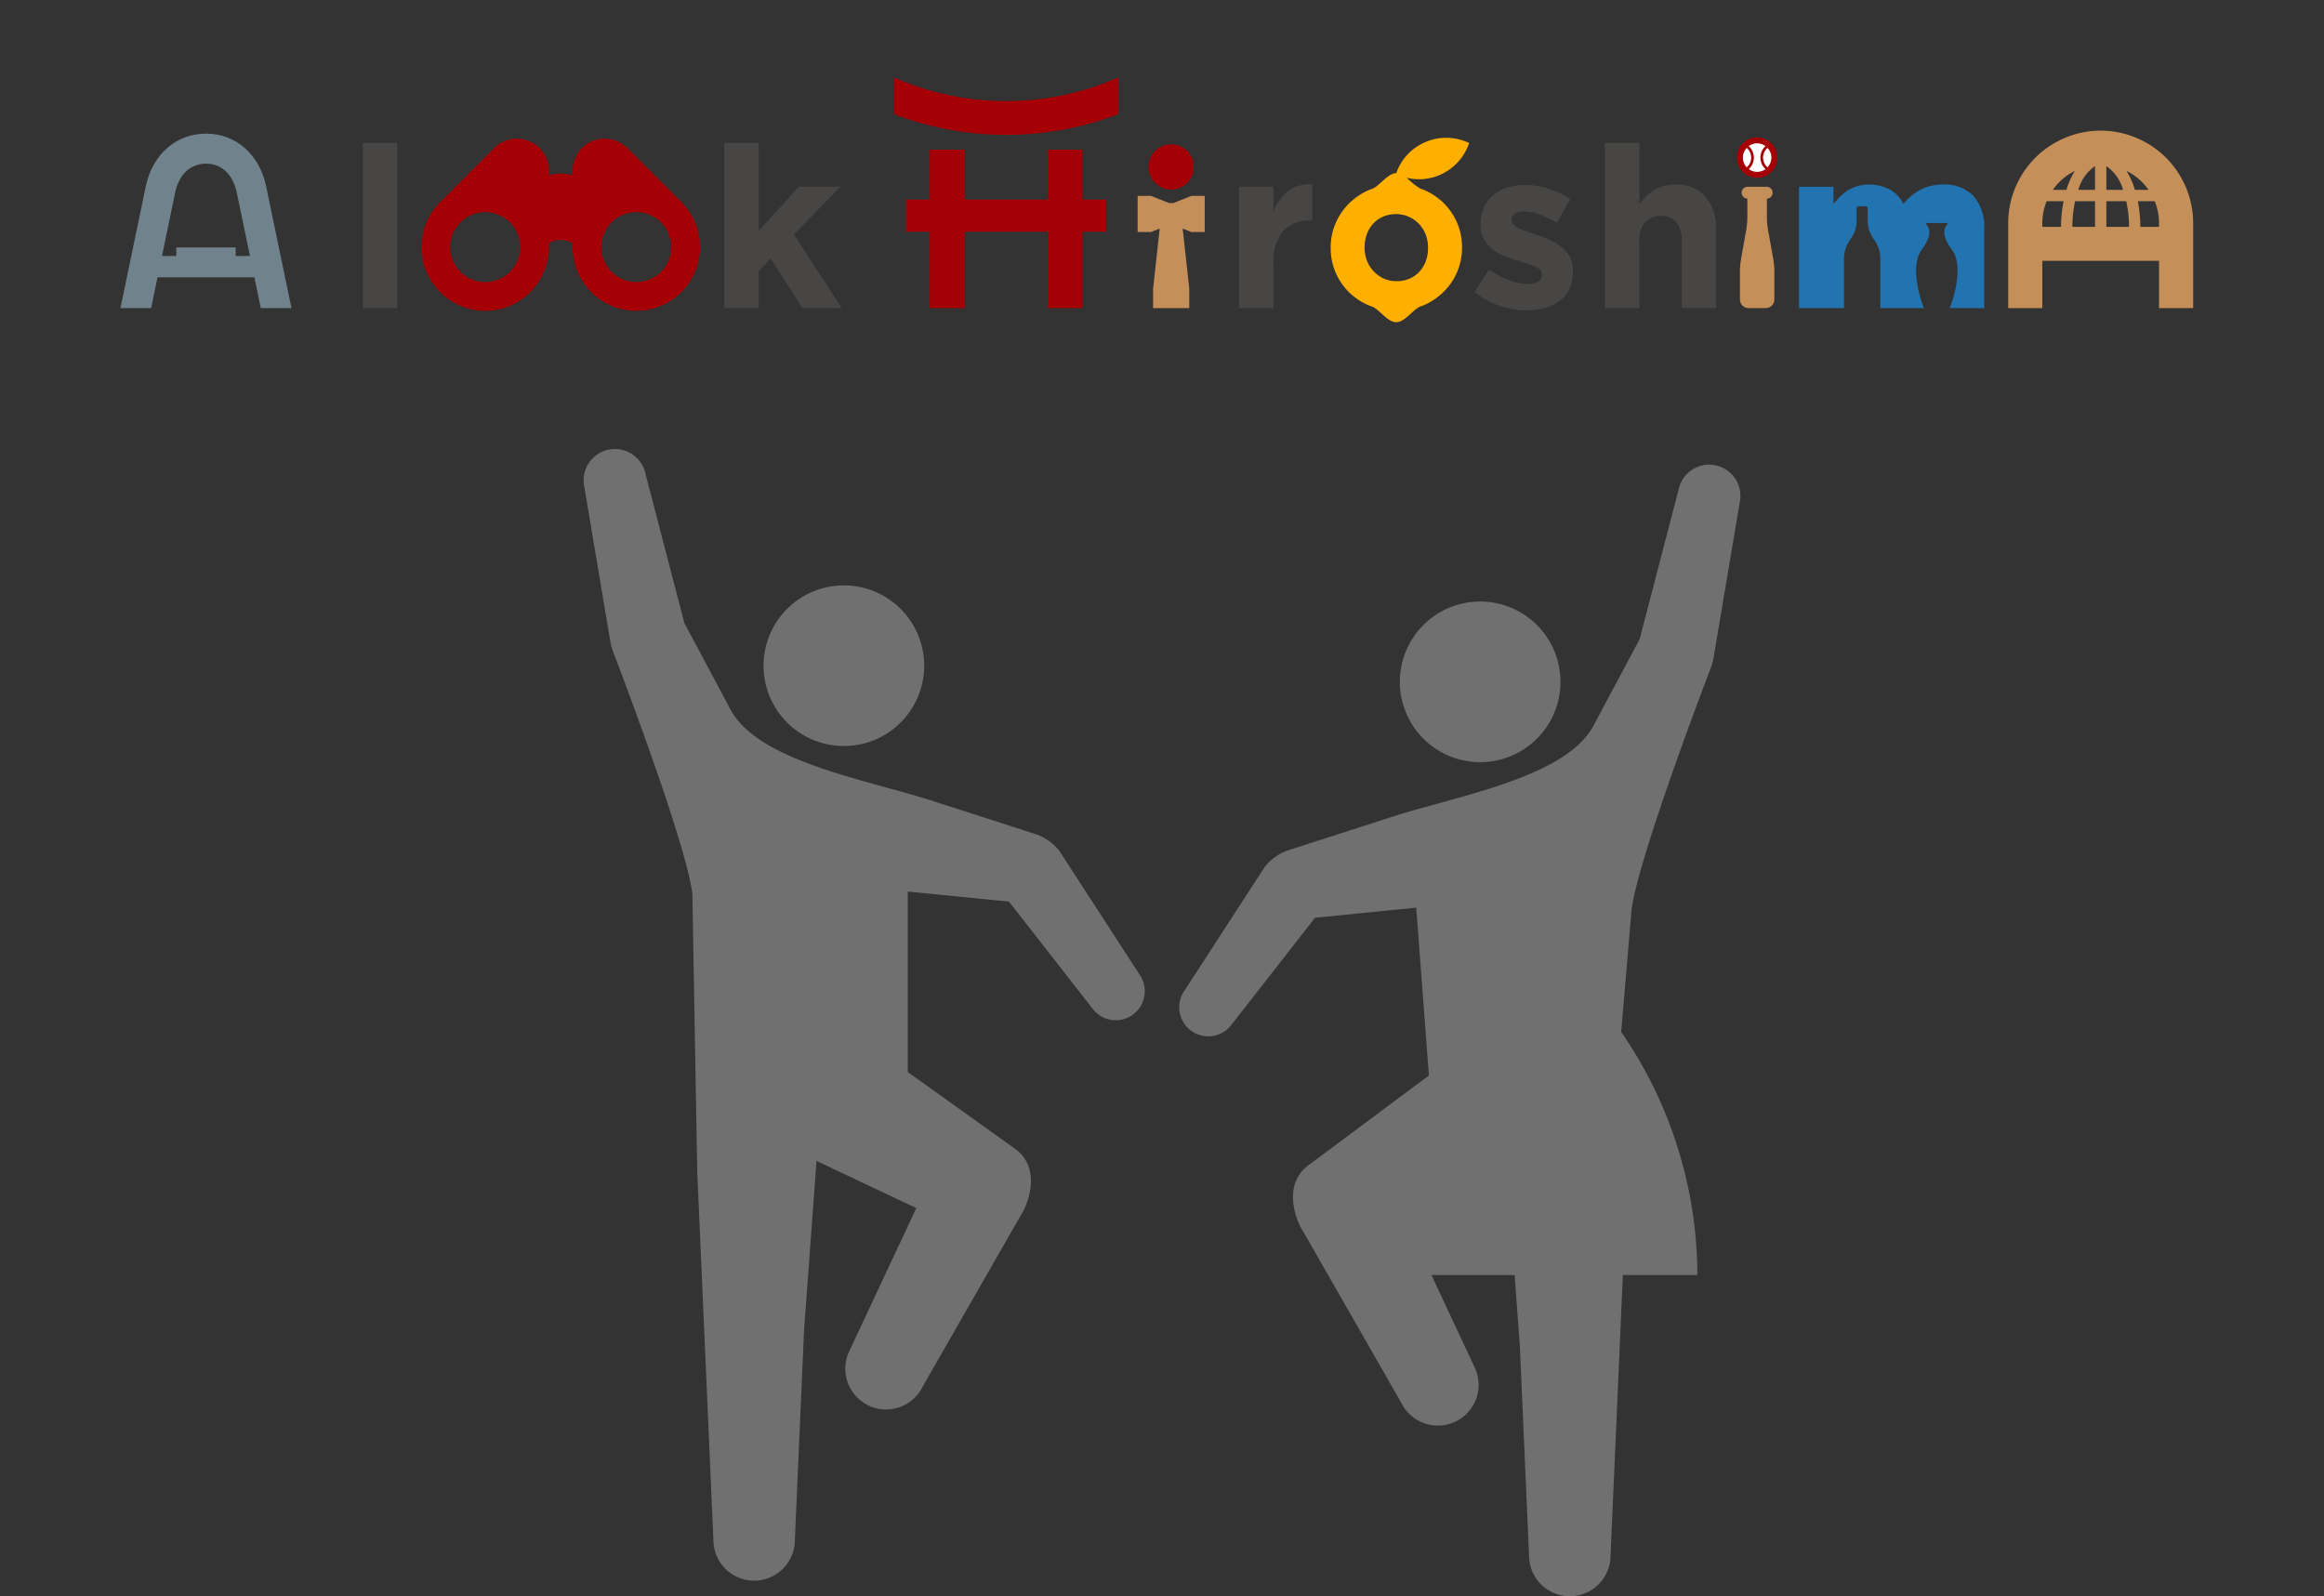 <svg xmlns="http://www.w3.org/2000/svg" width="353" height="242.479" viewBox="0 0 353 242.479">
  <rect x="0" y="0" width="353" height="242.479" fill="#333333" stroke="none"/>
  <g id="グループ_1214" data-name="グループ 1214" transform="translate(-363.5 -1046.63)">
    <g id="グループ_1208" data-name="グループ 1208" transform="translate(220.917 707.931)">
      <rect id="長方形_1199" data-name="長方形 1199" width="353" height="64.133" transform="translate(142.583 338.7)" fill="none"/>
      <g id="グループ_1207" data-name="グループ 1207" transform="translate(160.881 350.46)">
        <circle id="楕円形_16" data-name="楕円形 16" cx="3.069" cy="3.069" r="3.069" transform="translate(245.529 9.11)" fill="#a50005"/>
        <g id="グループ_1203" data-name="グループ 1203" transform="translate(169.909 16.256)">
          <path id="パス_679" data-name="パス 679" d="M636.134,416.031a5.384,5.384,0,0,0-4.109,1.583,6.951,6.951,0,0,0-1.5,4.916v6.809H625.3V410.907h5.227v3.714A7.649,7.649,0,0,1,632.7,411.6a5.268,5.268,0,0,1,3.713-1.032v5.467Z" transform="translate(-625.302 -410.555)" fill="#474645"/>
          <path id="パス_680" data-name="パス 680" d="M731.453,426.52a4.908,4.908,0,0,1-1.5,1.84,6.723,6.723,0,0,1-2.252,1.083,10.247,10.247,0,0,1-2.768.361,12.9,12.9,0,0,1-7.909-2.785l2.235-3.439a12.446,12.446,0,0,0,3.009,1.65,8.128,8.128,0,0,0,2.8.551,2.917,2.917,0,0,0,1.667-.378,1.17,1.17,0,0,0,.533-1v-.069a.989.989,0,0,0-.31-.722,2.6,2.6,0,0,0-.842-.534,12.77,12.77,0,0,0-1.221-.43q-.688-.206-1.445-.446a19.423,19.423,0,0,1-1.943-.67,6.948,6.948,0,0,1-1.771-1.032,5.007,5.007,0,0,1-1.29-1.565,4.742,4.742,0,0,1-.5-2.268V416.6a5.425,5.425,0,0,1,1.977-4.334,6.168,6.168,0,0,1,2.133-1.135,8.847,8.847,0,0,1,2.63-.378,11.834,11.834,0,0,1,3.558.568,13.156,13.156,0,0,1,3.319,1.565l-1.995,3.61a16.335,16.335,0,0,0-2.682-1.254,6.982,6.982,0,0,0-2.3-.465,2.4,2.4,0,0,0-1.444.361,1.1,1.1,0,0,0-.482.912v.069a.894.894,0,0,0,.31.67,3.368,3.368,0,0,0,.825.551,10.823,10.823,0,0,0,1.186.5c.448.161.923.321,1.427.482q.962.31,1.96.739a8.1,8.1,0,0,1,1.788,1.05,5.167,5.167,0,0,1,1.306,1.513,4.264,4.264,0,0,1,.517,2.166v.069A6.14,6.14,0,0,1,731.453,426.52Z" transform="translate(-681.265 -410.676)" fill="#474645"/>
        </g>
        <path id="パス_681" data-name="パス 681" d="M779.509,419.452V409.2a4.134,4.134,0,0,0-.825-2.8,2.941,2.941,0,0,0-2.339-.944,3.1,3.1,0,0,0-2.389.944,3.964,3.964,0,0,0-.877,2.8v10.256h-5.227v-25.1h5.227v9.305a11.293,11.293,0,0,1,.981-1.125,6.84,6.84,0,0,1,1.186-.952,5.875,5.875,0,0,1,1.444-.658,6.049,6.049,0,0,1,1.788-.243A5.888,5.888,0,0,1,783.1,402.5a7.252,7.252,0,0,1,1.634,5.021v11.931Z" transform="translate(-542.364 -384.413)" fill="#474645"/>
        <path id="パス_682" data-name="パス 682" d="M938.987,389.6a14.063,14.063,0,0,0-14.048,14.047v12.906h5.186v-7.181h17.724v7.181h5.185V403.648A14.063,14.063,0,0,0,938.987,389.6Zm7.274,9h-2.068a12.306,12.306,0,0,0-1.28-2.885A8.913,8.913,0,0,1,946.26,398.6Zm-8.133-3.61v3.61h-2.535A6.39,6.39,0,0,1,938.127,394.99Zm0,5.329v3.9h-3.445a18.792,18.792,0,0,1,.421-3.9Zm1.719,0h3.024a18.827,18.827,0,0,1,.421,3.9h-3.445Zm0-1.719v-3.61a6.392,6.392,0,0,1,2.535,3.61Zm-4.785-2.885a12.3,12.3,0,0,0-1.281,2.885h-2.068A8.911,8.911,0,0,1,935.061,395.715Zm-4.937,7.933a8.808,8.808,0,0,1,.655-3.329h2.57a20.831,20.831,0,0,0-.386,3.9h-2.838Zm14.886.568a20.83,20.83,0,0,0-.386-3.9h2.57a8.8,8.8,0,0,1,.655,3.329v.568Z" transform="translate(-638.205 -381.515)" fill="#c58f5a"/>
        <path id="パス_683" data-name="パス 683" d="M346.263,402.35l-8.205-8.205h0a4.87,4.87,0,0,0-8.314,3.444v.714a5.872,5.872,0,0,0-3.6,0v-.714a4.87,4.87,0,0,0-8.314-3.444h0l-8.205,8.205a9.677,9.677,0,1,0,16.519,6.843v-.564a3.307,3.307,0,0,1,3.6,0v.565a9.677,9.677,0,1,0,16.519-6.843Zm-29.8,12.155a5.312,5.312,0,1,1,5.312-5.312A5.312,5.312,0,0,1,316.464,414.505Zm22.956,0a5.312,5.312,0,1,1,5.312-5.312A5.312,5.312,0,0,1,339.42,414.505Z" transform="translate(-261.064 -383.417)" fill="#a50005"/>
        <path id="パス_684" data-name="パス 684" d="M283.952,419.452v-25.1h5.227v25.1Z" transform="translate(-247.132 -384.413)" fill="#474645"/>
        <path id="パス_685" data-name="パス 685" d="M436.6,419.452l-4.814-7.53-1.823,1.926v5.6h-5.227v-25.1h5.227v13.377l6.121-6.706h6.259l-7.015,7.255,7.256,11.176Z" transform="translate(-333.025 -384.413)" fill="#474645"/>
        <path id="パス_686" data-name="パス 686" d="M678.095,402.262a9.679,9.679,0,0,0-3.146-2.03c-.1-.042-.221-.057-.327-.1-.03-.014-.055-.036-.086-.05a12.648,12.648,0,0,1-2.016-1.612,8,8,0,0,0,5-.408,8.087,8.087,0,0,0,4.5-4.864,8.039,8.039,0,0,0-11.07,4.565c-1.278.041-2.456,1.831-3.532,2.337-.028.013-.051.034-.079.047-.107.04-.225.055-.33.1a9.931,9.931,0,0,0-3.163,2.063,9.527,9.527,0,0,0-2.1,3.043,9.235,9.235,0,0,0-.756,3.731v.069a9.233,9.233,0,0,0,.756,3.731,9.432,9.432,0,0,0,2.081,3.026,9.655,9.655,0,0,0,3.146,2.03c.1.042.22.056.326.1.03.014.055.036.086.05,1.089.5,2.271,2.322,3.546,2.322,1.295,0,2.487-1.827,3.576-2.341.028-.013.051-.034.079-.047.107-.04.225-.055.33-.1a9.924,9.924,0,0,0,3.164-2.062,9.508,9.508,0,0,0,2.1-3.044,9.245,9.245,0,0,0,.756-3.731v-.069a9.253,9.253,0,0,0-.756-3.731A9.458,9.458,0,0,0,678.095,402.262Zm-2.321,6.894a5.718,5.718,0,0,1-.326,1.942,4.76,4.76,0,0,1-.945,1.6,4.431,4.431,0,0,1-1.5,1.085,4.847,4.847,0,0,1-2.011.395,4.587,4.587,0,0,1-1.978-.413,4.925,4.925,0,0,1-2.527-2.734,5.449,5.449,0,0,1-.344-1.943v-.069a5.722,5.722,0,0,1,.327-1.942,4.763,4.763,0,0,1,.946-1.6,4.431,4.431,0,0,1,1.5-1.083,4.847,4.847,0,0,1,2.011-.4,4.617,4.617,0,0,1,1.96.413,4.873,4.873,0,0,1,2.546,2.734,5.48,5.48,0,0,1,.343,1.943Z" transform="translate(-477.165 -383.229)" fill="#ffaf00"/>
        <path id="パス_687" data-name="パス 687" d="M869.924,412.3a6.044,6.044,0,0,0-4.573-1.719,7.378,7.378,0,0,0-3.37.746,8.377,8.377,0,0,0-2.682,2.2,5.153,5.153,0,0,0-2.046-2.181,6.851,6.851,0,0,0-4.952-.519,5.793,5.793,0,0,0-1.461.658,6.837,6.837,0,0,0-1.186.952,11.349,11.349,0,0,0-.981,1.125V410.92h-5.227v18.431h6.832v-7.542a4.873,4.873,0,0,1,.96-2.877,4.872,4.872,0,0,0,.96-2.877v-1.9a.291.291,0,0,1,.31-.269h1.056a.292.292,0,0,1,.31.269v1.9a4.872,4.872,0,0,0,.96,2.877h0a4.876,4.876,0,0,1,.96,2.877v7.542h6.632c-1.105-2.778-1.863-6.889-.345-8.857,1.712-2.362,1.193-3.214.586-4.065h3.421c-.607.85-1.126,1.7.586,4.065,1.519,1.968.761,6.078-.344,8.857h5.245v-12A7.031,7.031,0,0,0,869.924,412.3Z" transform="translate(-588.485 -394.312)" fill="#2174b0"/>
        <g id="グループ_1204" data-name="グループ 1204" transform="translate(154.5 10.157)">
          <path id="パス_688" data-name="パス 688" d="M595.969,420.509v-5.492h-2.027l-2.729,1.087h-.674l-2.73-1.087h-2.027v5.492h2.027l1.325-.528-1,9.112v2.969h5.492v-2.969l-1-9.112,1.325.528Z" transform="translate(-585.782 -407.179)" fill="#c58f5a"/>
          <circle id="楕円形_17" data-name="楕円形 17" cx="3.44" cy="3.44" r="3.44" transform="translate(1.654)" fill="#a50005"/>
        </g>
        <g id="グループ_1205" data-name="グループ 1205" transform="translate(117.473 0)">
          <path id="パス_689" data-name="パス 689" d="M522.354,396.994h-5.3v7.588H504.452v-7.588h-5.3v7.588h-3.617v4.883h3.617v11.6h5.3v-11.6h12.606v11.6h5.3v-11.6h3.617v-4.883h-3.617Z" transform="translate(-493.697 -386.026)" fill="#a50005"/>
          <path id="パス_690" data-name="パス 690" d="M490.813,368.862v5.568a47.63,47.63,0,0,0,34.117,0v-5.568A42.272,42.272,0,0,1,490.813,368.862Z" transform="translate(-490.813 -368.862)" fill="#a50005"/>
        </g>
        <g id="グループ_1206" data-name="グループ 1206" transform="translate(245.985 10.016)">
          <path id="パス_691" data-name="パス 691" d="M824.7,418.026a11.642,11.642,0,0,1-.177-2.025v-2.737a.9.9,0,0,0-.063-1.8h-2.843a.9.9,0,0,0-.064,1.8V416a11.672,11.672,0,0,1-.177,2.025l-.774,4.387a11.671,11.671,0,0,0-.177,2.025v4.138a1.315,1.315,0,0,0,1.315,1.315h2.6a1.315,1.315,0,0,0,1.315-1.315v-4.138a11.63,11.63,0,0,0-.177-2.025Z" transform="translate(-820.424 -404.867)" fill="#c58f5a"/>
          <path id="パス_692" data-name="パス 692" d="M830.116,399.269a2.141,2.141,0,0,0,0-2.94,1.935,1.935,0,0,0,0,2.94Z" transform="translate(-825.925 -395.636)" fill="#fff"/>
          <path id="パス_693" data-name="パス 693" d="M823.869,398.457a2.131,2.131,0,0,0,2.541,0,2.353,2.353,0,0,1,0-3.486,2.131,2.131,0,0,0-2.541,0,2.354,2.354,0,0,1,0,3.486Z" transform="translate(-822.526 -394.551)" fill="#fff"/>
          <path id="パス_694" data-name="パス 694" d="M822.84,397.8a1.948,1.948,0,0,0-.677-1.47,2.141,2.141,0,0,0,0,2.94A1.948,1.948,0,0,0,822.84,397.8Z" transform="translate(-821.129 -395.636)" fill="#fff"/>
        </g>
        <path id="パス_695" data-name="パス 695" d="M211.62,398.657c-1.055-4.81-4.632-7.9-9.119-7.9s-8.063,3.092-9.119,7.9l-3.868,18.6h4.659l.972-4.675h14.711l.972,4.675h4.659Zm-4.611,10.69v-1.3h-9.015v1.3h-2.175l2.025-9.737c.59-2.689,2.331-4.293,4.658-4.293s4.068,1.6,4.658,4.293l2.025,9.737Z" transform="translate(-189.514 -382.219)" fill="#70838d"/>
      </g>
    </g>
    <g id="グループ_1212" data-name="グループ 1212" transform="translate(0 42)">
      <g id="グループ_1211" data-name="グループ 1211" transform="translate(-537.175 772.719)">
        <g id="グループ_1209" data-name="グループ 1209" transform="translate(989.31 300.044)">
          <path id="パス_696" data-name="パス 696" d="M1011.141,328.844a12.2,12.2,0,1,0,12.2-12.2A12.2,12.2,0,0,0,1011.141,328.844Z" transform="translate(-983.797 -295.852)" fill="#707070"/>
          <path id="パス_697" data-name="パス 697" d="M1058.228,358.7l-14.744-4.752c-10.161-3.447-27.108-6.031-31.725-14.024l-7.128-13.354L998.7,303.8a4.748,4.748,0,0,0-9.285,1.985l3.993,23.729a10.175,10.175,0,0,0,.54,1.78s10.876,28.314,11.893,36.362l.739,42.254,1.053,23.935,1.4,31.906a6.19,6.19,0,1,0,12.379,0l1.4-31.906,1.889-25.584,15.157,7.166-10.2,21.768a6.19,6.19,0,0,0,11.177,5.323l15.367-26.825c1.2-2.526,2.115-6.882-1.466-9.362L1038.56,394.76V367.34l15.371,1.531,12.624,16.163a4.411,4.411,0,0,0,7.185-5.121l-12.149-18.741A7.966,7.966,0,0,0,1058.228,358.7Z" transform="translate(-989.31 -300.044)" fill="#707070"/>
        </g>
        <g id="グループ_1210" data-name="グループ 1210" transform="translate(1079.792 302.494)">
          <path id="パス_698" data-name="パス 698" d="M1112.7,330.8a12.2,12.2,0,1,1-12.2-12.2A12.2,12.2,0,0,1,1112.7,330.8Z" transform="translate(-1054.791 -297.808)" fill="#707070"/>
          <path id="パス_699" data-name="パス 699" d="M1143.04,302.106a4.746,4.746,0,0,0-5.635,3.649l-5.93,22.767-7.128,13.354c-4.617,7.993-21.564,10.575-31.724,14.023l-14.745,4.752a7.972,7.972,0,0,0-3.362,2.478l-12.15,18.741a4.411,4.411,0,0,0,7.185,5.121l12.623-16.164,15.372-1.529,1.926,25.489-18.114,13.5c-3.583,2.481-2.669,6.836-1.466,9.363l15.365,26.825a6.19,6.19,0,0,0,11.177-5.323l-6.584-14.055h12.642l.79,10.7,1.4,31.907a6.19,6.19,0,0,0,12.38,0l1.4-31.907.471-10.7h11.316a65.209,65.209,0,0,0-11.574-36.926l1.579-18.559c1.017-8.048,11.894-36.363,11.894-36.363a10.261,10.261,0,0,0,.539-1.78l3.995-23.727A4.746,4.746,0,0,0,1143.04,302.106Z" transform="translate(-1061.547 -302)" fill="#707070"/>
        </g>
      </g>
    </g>
  </g>
</svg>
